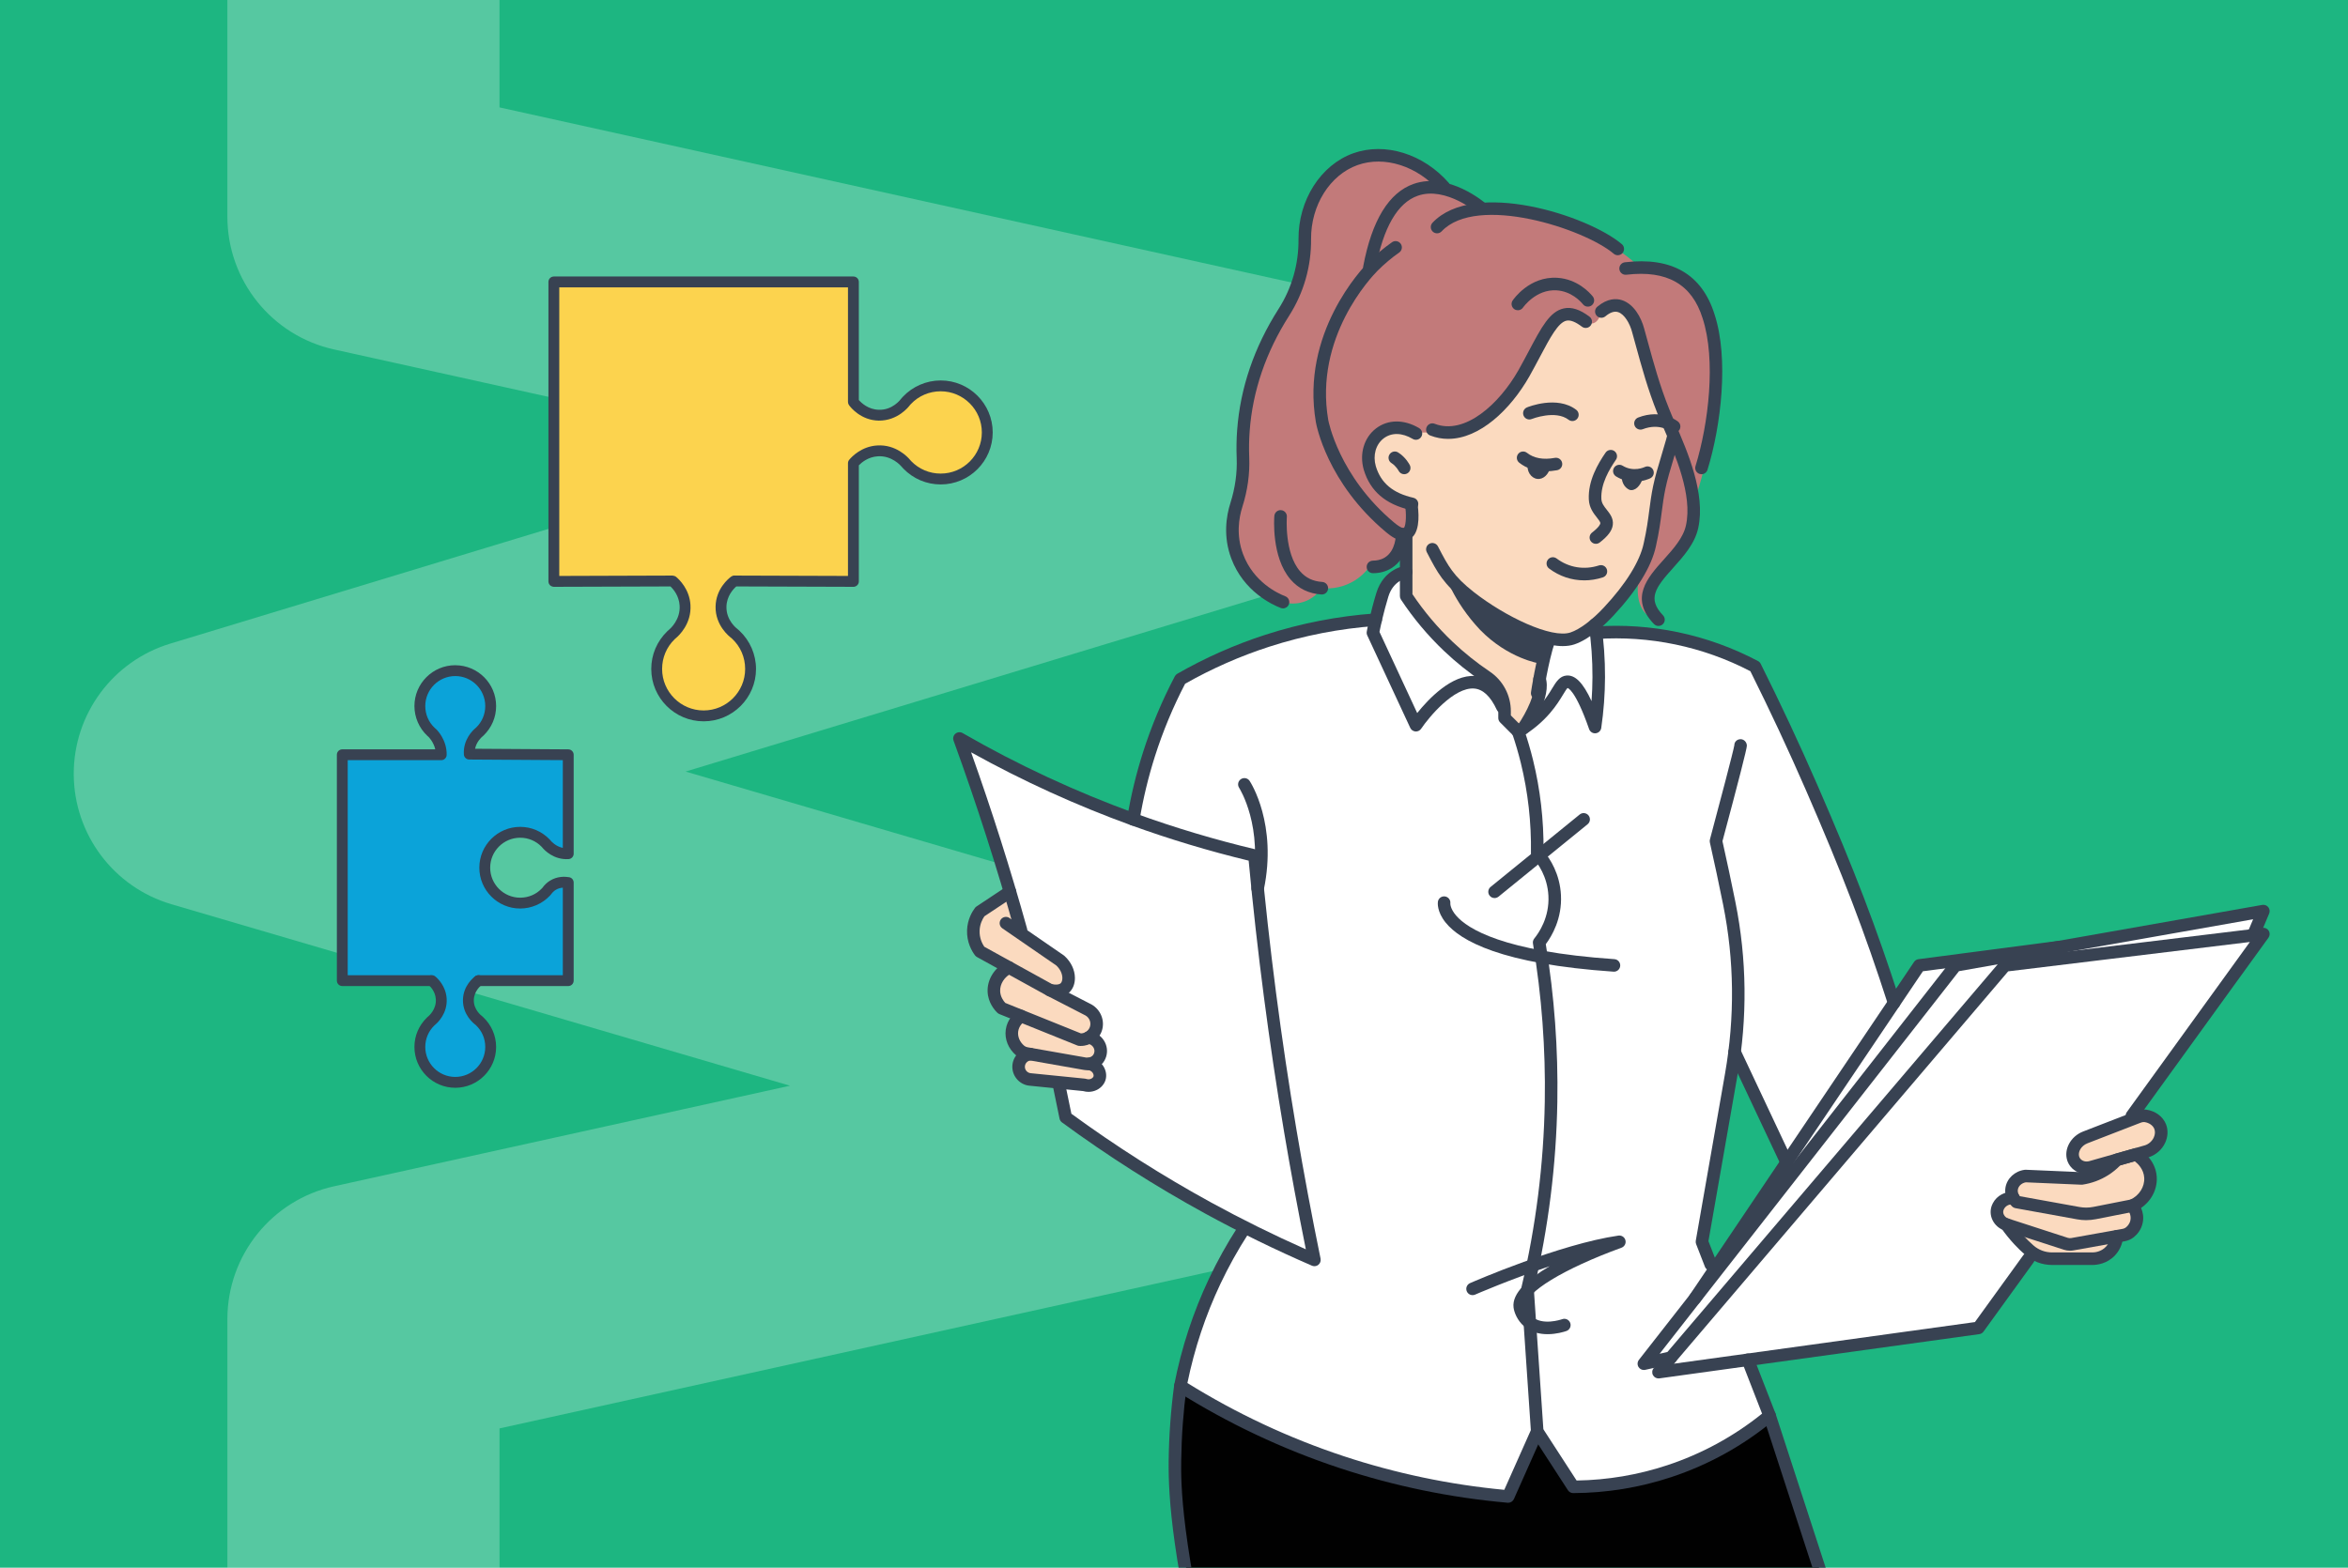 <?xml version="1.0" encoding="UTF-8"?>
<svg id="Layer_2" data-name="Layer 2" xmlns="http://www.w3.org/2000/svg" xmlns:xlink="http://www.w3.org/1999/xlink" viewBox="0 0 2773 1852">
  <defs>
    <style>
      .cls-1 {
        clip-path: url(#clippath);
      }

      .cls-2 {
        fill: none;
      }

      .cls-2, .cls-3, .cls-4, .cls-5, .cls-6, .cls-7, .cls-8, .cls-9, .cls-10, .cls-11 {
        stroke-width: 0px;
      }

      .cls-12 {
        fill: #fcd34e;
        stroke: #fff;
        stroke-width: 3.18px;
      }

      .cls-3 {
        fill-rule: evenodd;
      }

      .cls-3, .cls-4 {
        fill: #384252;
      }

      .cls-5 {
        fill: #0ba3d9;
      }

      .cls-6 {
        fill: #1db681;
      }

      .cls-7 {
        fill: #c27a7a;
      }

      .cls-8, .cls-11 {
        fill: #fff;
      }

      .cls-9 {
        fill: #fbdabf;
      }

      .cls-10 {
        fill: #010101;
      }

      .cls-11 {
        isolation: isolate;
        opacity: .25;
      }
    </style>
    <clipPath id="clippath">
      <rect class="cls-2" x="970.28" y="79.04" width="1741.8" height="1772.96"/>
    </clipPath>
  </defs>
  <g id="Layer_1-2" data-name="Layer 1">
    <g id="paper-guides-5">
      <rect class="cls-6" width="2773" height="1852"/>
      <g id="Layer_1-2" data-name="Layer 1-2">
        <path id="mbg" class="cls-11" d="M87.09,914.08c0-70.75,46.28-133.21,114.03-153.76l743.87-225.75-550.47-121.75c-73.6-16.28-125.99-81.53-125.99-156.91V0h321.4v126.87l1023.57,226.39c71.33,15.77,123.05,77.71,125.86,150.71,2.83,72.98-43.99,138.74-113.9,159.95l-815.77,247.56,814.36,239.03c70.39,20.66,117.87,86.33,115.36,159.67-2.51,73.32-54.34,135.63-125.99,151.44l-1023.48,225.84v164.53h-321.4v-293.65c0-75.4,52.43-140.69,126.07-156.93l538.36-118.79-730.43-214.37c-68.18-20.01-115.12-82.41-115.45-153.46v-.75.02Z"/>
      </g>
      <g>
        <path class="cls-5" d="M404.25,1158.46h105.76c1.91,1.36,9.67,7.23,11.71,17.87,2.98,15.54-9.04,26.67-9.73,27.29-17.09,20.03-18.55,45.64-6.64,59.74,10.95,12.99,29.92,12.31,33.01,12.2,3.22-.12,26.21-1.3,36.38-19.38,8.8-15.65,4.53-37.8-11.61-52.56-1.43-1.75-9.72-12.29-7.51-26.68,1.52-9.9,7.19-16.22,9.44-18.49h106.03v-115.87l-18.45,3.38c-9.57,16.28-28.43,24.59-46.47,20.66-19.57-4.26-33.89-22.06-33.69-41.58.26-25.39,24.94-43.02,41.82-41.83,10.2.72,22.08,8.63,23.29,9.45,6.52,4.4,9,8.03,16.17,11.47,6.75,3.23,13.08,4.1,17.33,4.34v-116.85h-116.7l9.28-24.68c1.16-1,18.75-16.62,15.31-39.11-2.96-19.31-20.18-35.58-41.31-35.58-21.14,0-37.75,16.3-41.24,35.14-3.04,16.43,4.13,33.56,18.36,43.75,2.31,7.22,4.62,14.45,6.93,21.68l-117.47-1.2v266.84Z"/>
        <path class="cls-12" d="M794.32,686.36c2.65,2.37,12.15,11.45,13.86,26.35,2.37,20.62-12.24,34.54-13.86,36.03-15.91,14.77-22.27,37.07-16.42,57.55,5.99,20.94,24.29,38.29,47.85,40.48,23.73,2.2,45.09-11.71,54.65-31.36,10.76-22.13,5.55-49.46-13.1-67.02-1.33-.81-16.59-10.54-17.51-29.21-.65-13.18,6.09-25.78,17.51-32.82,46.86.15,93.72.31,140.58.46v-139.58c1.71-1.91,12.59-13.7,30.51-13.89,18.43-.19,29.72,12.03,31.38,13.89,16.38,17.89,42.19,23.39,63.73,13.8,19.8-8.81,32.5-28.8,32.47-50.18-.03-24.64-16.95-46.72-40.62-53.09-19.96-5.37-41.62,1.26-55.94,17.07-7.15,12.02-20.32,18.98-33.8,17.84-17.84-1.51-26.9-16.41-27.74-17.84-1.44-47.26-2.87-94.53-4.31-141.79h-349.46v353.78l140.22-.46Z"/>
        <path class="cls-4" d="M565.05,1152.05c-1.32,0-2.65.4-3.79,1.25-2.37,1.74-14.18,11.25-14.51,27.84-.36,17.83,12.99,28.16,14.52,29.27l.82.75c7.04,6.62,11,15.79,11,25.66,0,19.53-15.89,35.41-35.42,35.41s-35.41-15.89-35.41-35.41c0-9.63,3.8-18.64,10.7-25.36l1.32-1.16c2.29-1.92,14.36-12.97,13.23-30.68-.93-14.64-10.48-23.67-13.39-26.09-2.72-2.27-6.76-1.89-9.03.83-2.26,2.72-1.9,6.76.83,9.03,1.91,1.59,8.19,7.52,8.79,17.05.75,11.78-7.83,19.34-8.81,20.16l-1.67,1.48c-9.61,9.36-14.79,21.63-14.79,34.75,0,26.59,21.64,48.23,48.23,48.23s48.24-21.64,48.24-48.23c0-13.26-5.55-26.07-15.21-35.16l-1.41-1.24c-.82-.63-9.95-7.47-9.72-19.03.22-10.79,8.36-17.09,9.29-17.77,2.85-2.09,3.46-6.11,1.36-8.96-1.26-1.71-3.2-2.61-5.17-2.61Z"/>
        <path class="cls-4" d="M537.67,785.85c-26.6,0-48.23,21.64-48.23,48.23,0,13.26,5.55,26.07,15.21,35.16l1.41,1.24c.18.16,6.01,5.97,7.99,14.74h-109.8c-3.54,0-6.41,2.87-6.41,6.41v266.84c0,3.54,2.87,6.41,6.41,6.41h103.92c3.54,0,6.41-2.87,6.41-6.41s-2.87-6.41-6.41-6.41h-97.51v-254.02h110.45c3.49,0,6.34-2.79,6.41-6.28.36-17.42-11.15-29.59-13.44-31.26l-.82-.75c-7.04-6.62-11-15.79-11-25.67,0-19.53,15.89-35.41,35.41-35.41s35.42,15.89,35.42,35.41c0,9.63-3.8,18.64-10.7,25.36l-1.32,1.16c-2.29,1.92-14.36,12.97-13.23,30.68.21,3.36,2.99,5.98,6.36,6l110.49.71v103.67c-8.29-1.71-13.49-7.6-14.16-8.4l-1.47-1.66c-9.36-9.61-21.62-14.79-34.74-14.79-26.6,0-48.23,21.64-48.23,48.23s21.64,48.24,48.23,48.24c13.26,0,26.07-5.55,35.15-15.21l1.24-1.41c1.79-2.44,3.46-4.05,5.38-5.27,2.91-1.86,6-2.55,8.6-2.74v103.41h-99.62c-3.54,0-6.41,2.87-6.41,6.41s2.87,6.41,6.41,6.41h106.03c3.54,0,6.41-2.87,6.41-6.41v-115.87c0-3.11-2.23-5.77-5.29-6.31-4.76-.83-14.07-1.4-23.01,4.29-3.32,2.11-6.19,4.85-8.53,8.14l-.7.75c-6.62,7.04-15.79,11-25.66,11-19.53,0-35.41-15.89-35.41-35.42s15.89-35.41,35.41-35.41c9.63,0,18.64,3.8,25.36,10.7l1.16,1.32c1.93,2.3,12.99,14.38,30.68,13.23,3.37-.22,6-3.02,6-6.4v-116.85c0-3.52-2.85-6.39-6.37-6.41l-110.09-.71c1.7-8.33,7.6-13.52,8.41-14.2l1.67-1.48c9.61-9.36,14.79-21.63,14.79-34.74,0-26.59-21.64-48.23-48.24-48.23Z"/>
        <path class="cls-4" d="M1014.29,333.05v139.53c3.04,3.48,11.23,11.26,23.72,11.51,15.93.49,25.24-11.67,26.6-13.47l1.59-1.8c11.56-12.31,27.88-19.37,44.77-19.37,33.87,0,61.42,27.56,61.42,61.42s-27.55,61.42-61.42,61.42c-16.71,0-32.34-6.59-44.19-18.77l-1.91-2.15c-1.16-1.37-11.66-13.41-28.2-12.32-11.25.71-18.92,7.08-22.37,10.65v137.13c0,1.7-.68,3.34-1.89,4.54-1.21,1.2-3.15,1.98-4.54,1.87l-138.31-.45c-3.51,3.06-11.36,11.32-11.62,23.95-.33,16.12,11.78,25.48,13.59,26.84l1.82,1.6c12.4,11.65,19.51,28.09,19.51,45.09,0,34.11-27.75,61.86-61.86,61.86s-61.86-27.75-61.86-61.86c0-16.83,6.63-32.56,18.9-44.51l2.17-1.92c1.39-1.16,13.49-11.81,12.43-28.46-.72-11.39-7.15-19.11-10.75-22.59l-137.76.45c-1.41-.05-3.33-.67-4.55-1.87-1.21-1.2-1.89-2.84-1.89-4.54v-353.78c0-3.54,2.87-6.41,6.41-6.41h353.78c3.54,0,6.41,2.87,6.41,6.41ZM660.51,680.39l133.79-.44c1.42.28,2.96.51,4.12,1.48,3.69,3.07,15.83,14.51,17.01,33.13,1.43,22.46-13.9,36.51-16.85,38.97l-1.81,1.6c-9.55,9.31-14.82,21.78-14.82,35.13,0,27.04,22,49.04,49.04,49.04s49.04-22,49.04-49.04c0-13.68-5.49-26.37-15.3-35.6l-1.22-1.1c-1.93-1.42-18.86-14.49-18.4-37.09.43-21.05,15.4-33.08,18.4-35.28,1.11-.81,2.52-1.35,3.81-1.24l134.15.44v-133.15c0-1.5.53-2.95,1.49-4.1,3.05-3.66,14.45-15.72,32.9-16.89,22.28-1.47,36.25,13.8,38.7,16.73l1.59,1.8c9.22,9.47,21.59,14.69,34.81,14.69,26.8,0,48.6-21.8,48.6-48.6s-21.81-48.6-48.6-48.6c-13.56,0-26.14,5.45-35.28,15.17l-1.09,1.21c-1.41,1.92-14.25,18.46-36.84,18.27-20.9-.42-32.85-15.29-35.03-18.27-.81-1.1-1.24-2.43-1.24-3.79v-135.38h-340.96v340.94Z"/>
      </g>
      <g class="cls-1">
        <g>
          <path class="cls-9" d="M1818.22,810.75l11.09-54.68s28.05,7.87,58.82-24.02c30.77-31.89,52.47-66.23,52.47-66.23l10.51-35.09,10.64-64.08,14.47-50.8-34.8-101.03-21.56-49.57-17.56-3.57-11.08,6.34s-10.74,17.06-18.48,12.02c-7.75-5.05-20.97-8.79-20.97-8.79l-17.84,10.54-27.72,47.45-46.32,60.75-121.21-7.09-30.74,43.41v48.13l50.44,56.75,2.32,73,57.76,66.73,48.64,39.85,7.31,24.59,2.5,12.84,21.92,16.04,16.63-32.77,2.77-20.7Z"/>
          <path class="cls-7" d="M1958.66,732.05s-45.16-1.51-12.94-88.12l10.59-48.62,16.92-56.36,3.91-27.93-26.29-63.62-16.72-49.33-8.54-26.87-14.97-7.83-19.4,4.65s-3.92,20.81-18.48,12.02c-14.55-8.79-27.39-7.73-27.39-7.73l-16.04,15.64-30.49,59.45-31.03,35.49-32.23,22.46-30.06,5.43-29.12.23c-12.81-8.65-28.6-9.84-40.64-2.9-13.5,7.79-16.46,22.48-17.11,25.67-3.97,19.68,8.38,35.23,12.12,39.93,13.12,16.51,31.28,20.58,36.86,21.6-3.08,11.96-6.16,23.91-9.24,35.86-.07,1.78-1.27,23.43-19.07,33.79-9,5.24-17.99,5.11-22.07,4.77-3.41,4.64-9.98,12.28-20.7,18.04-15.14,8.13-29.49,7.65-35.43,7.11-2.09,2.96-10.23,13.77-25.17,17.13-9.11,2.06-16.74.44-20.68-.71-9.88-3.19-29.94-11.36-44.2-31.37-16.04-22.49-15.61-47.13-15.39-59.87.31-17.72,4.25-21.22,8.26-47.79,3.81-25.24,2.85-39.27,3.6-54.89,1.95-41.03,14.65-72.21,34.91-121.92,21.93-53.83,27.3-47.54,35.64-79.85,10.65-41.26,3.48-57.6,19.97-85.56,5.03-8.54,21.07-35.72,51.15-44.23,32.23-9.11,69.7,6.28,96.32,37.39,13.56,7.79,27.13,15.57,40.7,23.35,21.98-.74,54.7.79,91.97,12.67,48.03,15.3,81.1,40.61,99.24,56.84,19.84-.88,33.65,3.77,43.39,9.5,52.19,30.69,61.98,135.95,22.1,261.39-1.24,10.29-2.48,20.59-3.71,30.88l-12.69,29.26-19.45,22.6-14.78,20.89-6.56,24.24,12.94,17.19Z"/>
          <path class="cls-9" d="M1192.8,1053.51l-38.64,28.58c-1.68,3.19-5.83,12.05-4.3,23.62,1.2,9.09,5.31,15.44,7.51,18.39,10.07,7.07,20.13,14.15,30.19,21.23-1.34.83-11.97,7.66-13.56,21.24-1.67,14.22,8,23.58,9.04,24.55,7.59,3.06,15.18,6.12,22.76,9.18-2.06,1.62-8.84,7.37-10.64,17.2-2.92,15.93,10.04,27.29,10.64,27.8v23.65c27.07,4.48,54.14,8.96,81.21,13.44.58-.09,8.32-1.44,11.53-8.57,2.51-5.58,1.19-12.35-3.36-16.93,1.51-2.18,4.65-7.32,4.79-14.43.24-11.89-8.07-19.49-9.39-20.66.76-.89,5.47-6.58,4.42-14.68-1.17-8.97-8.42-13.35-9.29-13.85-12.75-7.56-25.5-15.11-38.24-22.67,1.96-1.27,7.33-5.11,9.72-12.26,4.1-12.28-4.39-22.81-4.99-23.53-16.4-10.46-32.79-20.91-49.19-31.37l-10.19-49.9Z"/>
          <path class="cls-9" d="M2533.82,1318.25l-79.24,30.58s-15.36,32.61,11.01,30.72l26.37-1.89-30.74,14.02-69.05-2.38s-14.64,4.28-16.59,22.1c0,0-30.13,19.71-6.06,35.16,24.07,15.46,19.08,36.14,41.89,40.41,22.81,4.28,64.88,0,64.88,0,0,0,24.23-12.08,23.17-22.44l8.79-5.55,15.48-12.43-2.52-22.33,16.73-20.67-1.09-24.02-13.11-14.98,19.05-8.36,8.77-12.53-.4-12.84-14.26-11.41-3.06-1.19Z"/>
          <path class="cls-10" d="M1469.63,2150.09c-17.52-68.45-31.31-126.34-41.35-169.77-31.13-134.67-37.03-177.36-38.93-222.4-2.15-51.43,1.45-93.54,4.71-120.51,43.55,27.53,100.76,58.28,171.11,83.41,83.62,29.86,158.71,42.09,216.02,47.04,11.42-23.76,22.85-47.53,34.27-71.29l42.51,59.88c31.65-.75,79.69-5.74,133.54-27.09,43.4-17.21,76.16-39.33,98.38-57.04,51.81,159.25,103.62,318.5,155.42,477.76h-775.67Z"/>
          <path class="cls-8" d="M2089.87,1672.34l-79.85-205.33,38.56-224.2,61.38,130.38,126.94-188.49s-115.66-325.29-164.14-397.2c0,0-73.2-44.47-187.74-40.01l-1.28-9.61-25.8,16.02-20.34,1.43-12.94-2.65-6.47,58.09-2.77,20.7-16.63,32.77-21.92-16.04-2.5-29.28-24.34-22.11-58.43-50.48-30.94-42.15-.66-20.7-15.92-5.64-14.09,33.47-8.58,20.75-77.68,15.43s-105.87,21.95-149.72,54.91c0,0-43.84,86.43-55.61,165.56l131.18,481.66s-49.91,62.67-75.57,187.79c52.01,31.23,121.52,66.27,207.46,93.04,67.31,20.96,128.58,31.83,179.66,37.42,11.42-25.66,22.85-51.32,34.27-76.99l42.51,65.59c31.65-.75,79.69-5.74,133.54-27.09,43.4-17.21,76.16-39.33,98.38-57.04Z"/>
          <path class="cls-8" d="M1133.12,872.43c54.72,31.53,120.84,64.33,198.04,92.86,52.99,19.58,102.96,34.11,148.51,44.99,7.38,69.95,16.31,142.1,27.04,216.27,13.16,90.97,28.07,178.31,44.2,261.86-48.1-21.14-100.55-47.1-155.57-79.07-51.22-29.76-96.76-60.13-136.73-89.36-2.53-13.77-5.07-27.54-7.6-41.31l33.16,3.71c6.36,1.36,12.69-2.5,14.37-8.57,1.6-5.77-1.43-12.04-7.13-14.44.83-.61,8.56-6.55,8.56-16.93,0-10.77-8.34-16.77-9.09-17.29,1.17-1.75,5.56-8.76,4.12-18.05-.97-6.3-4.14-10.56-5.73-12.43-11.85-6.8-23.7-13.6-35.56-20.39,1.78-.9,8.43-4.52,11.32-12.4,2.91-7.94.87-17.14-5.17-23.88-18.95-13.9-37.91-27.8-56.86-41.71l-69.87-223.86Z"/>
          <polygon class="cls-8" points="2517.8 1318.11 2669.53 1108.29 2661.65 1103.41 2669.53 1076.95 2517.8 1103.72 2428.11 1119.55 2318.14 1133.75 2266.68 1140.49 1942.66 1609.6 1967 1605.32 1958.7 1624.57 2336.55 1568.75 2398.22 1483.41 2375.57 1451.04 2360.19 1442.77 2358.37 1434.01 2360.19 1424.77 2369.51 1416.61 2377.9 1417.11 2377.52 1403.56 2392.16 1389.3 2420.64 1390.28 2461.21 1391.68 2478.2 1378.65 2465.59 1379.55 2451.33 1373.19 2450.51 1362.21 2454.59 1348.83 2467.94 1343.68 2517.8 1318.11"/>
          <g>
            <path class="cls-4" d="M1815.45,826.32c-.36,0-.72-.03-1.08-.08-4.05-.59-6.86-4.36-6.27-8.41.23-1.57,5.73-38.83,14.16-64.1,1.29-3.89,5.49-5.99,9.38-4.69,3.89,1.29,5.98,5.49,4.69,9.38-8.02,24.04-13.5,61.18-13.55,61.56-.54,3.69-3.71,6.34-7.33,6.34Z"/>
            <path class="cls-4" d="M1667.61,602.72c-.54,0-1.1-.06-1.65-.18-29.66-6.74-47.76-22.31-55.35-47.61-5.37-18.79.29-37.89,14.39-48.75,14.1-10.86,33.18-11.01,51.01-.41,3.52,2.09,4.68,6.64,2.58,10.16-2.09,3.52-6.66,4.67-10.16,2.58-12.6-7.5-25.13-7.7-34.39-.59-9.25,7.13-12.87,20.02-9.2,32.83,5.97,19.9,20.09,31.78,44.4,37.31,4,.91,6.5,4.88,5.59,8.87-.78,3.44-3.84,5.77-7.23,5.77Z"/>
            <path class="cls-4" d="M1658.38,560.22c-2.72,0-5.33-1.5-6.64-4.1,0-.01-2.95-5.64-8.38-9.04-3.47-2.17-4.53-6.74-2.36-10.21,2.17-3.48,6.74-4.54,10.21-2.36,8.9,5.56,13.31,14.03,13.79,14.98,1.83,3.66.35,8.11-3.32,9.95-1.06.53-2.19.78-3.31.78Z"/>
            <path class="cls-3" d="M1824.68,755.15s-36.04-16.63-66.53-36.96c-28.64-19.4-52.66-42.5-52.66-42.5,0,0,10.16,34.19,42.5,68.37,33.26,34.19,70.22,39.73,70.22,39.73l6.47-28.64Z"/>
            <path class="cls-4" d="M1845.65,763.27c-34.42,0-86.17-30.17-114.24-52.18-26.71-20.99-33.89-34.79-45.77-57.65l-.59-1.13c-1.89-3.63-.47-8.11,3.16-10,3.65-1.88,8.1-.47,10,3.16l.59,1.13c11.33,21.8,17.58,33.81,41.76,52.82,37.09,29.07,91.81,55.18,114.11,47.77,11.02-3.67,25.39-14.4,39.43-29.44,25.97-27.7,42.7-54.65,47.13-75.91,3.56-15.75,5.11-27.66,6.61-39.17,1.22-9.35,2.38-18.18,4.48-28.28,2.53-12.03,5.92-23.26,9.2-34.11,1.63-5.38,3.25-10.77,4.78-16.26.98-2.98,1.85-6.48,2.72-9.98.99-3.97,5.01-6.4,8.99-5.4,3.97.99,6.39,5.02,5.4,8.99-.97,3.9-1.96,7.78-2.93,10.71-1.45,5.24-3.1,10.74-4.76,16.22-3.18,10.55-6.48,21.47-8.88,32.86-1.98,9.53-3.1,18.09-4.29,27.16-1.54,11.85-3.15,24.1-6.83,40.39-5.02,24.12-22.6,52.82-50.8,82.9-9.2,9.85-27.37,27.31-45.56,33.38-4.13,1.38-8.74,2.01-13.71,2.01Z"/>
            <path class="cls-4" d="M1884.75,642.45c-2.22,0-4.41-.99-5.87-2.88-2.51-3.23-1.92-7.89,1.32-10.4,8.68-6.72,9.7-10.05,9.8-10.91.18-1.51-1.89-4.13-4.07-6.9-3.83-4.84-9.08-11.48-9.52-21.27-1.11-22.21,10.76-42.23,19.77-55.36,2.33-3.38,6.94-4.23,10.31-1.91,3.37,2.32,4.23,6.94,1.91,10.31-7.8,11.35-18.07,28.49-17.18,46.25.23,5.05,3.07,8.63,6.34,12.78,3.8,4.8,8.1,10.23,7.16,17.89-.83,6.78-5.59,13.21-15.45,20.83-1.35,1.05-2.95,1.55-4.53,1.55Z"/>
            <path class="cls-4" d="M1857.01,497.39c-1.57,0-3.15-.49-4.49-1.51-15.59-11.89-43.22-1.01-43.5-.89-3.78,1.58-8.12-.24-9.68-4.03-1.56-3.79.25-8.12,4.03-9.68,1.44-.6,35.62-14.35,58.13,2.81,3.26,2.48,3.89,7.13,1.41,10.39-1.46,1.92-3.67,2.92-5.9,2.92Z"/>
            <path class="cls-4" d="M1977.13,511.25c-1.64,0-3.29-.54-4.66-1.65-.62-.49-13.09-9.98-32.41-2.54-3.81,1.45-8.11-.44-9.58-4.26-1.47-3.82.44-8.11,4.26-9.58,27.75-10.68,46.32,4.25,47.1,4.9,3.16,2.61,3.61,7.28,1.01,10.44-1.47,1.78-3.59,2.7-5.73,2.7Z"/>
            <path class="cls-4" d="M1621.72,677.15h-.32c-4.09-.03-7.39-3.37-7.36-7.47.03-4.1,3.15-7.22,7.47-7.36,3.66-.08,8.89-.59,13.93-3.68,13.37-8.21,13.06-27.1,13.05-27.29-.1-4.09,3.14-7.5,7.23-7.6,3.95-.19,7.49,3.13,7.6,7.23.07,2.82.09,27.87-20.12,40.29-6.27,3.84-13.68,5.87-21.47,5.87Z"/>
            <path class="cls-4" d="M1710.33,518.48c-7.14,0-14.3-1.28-21.39-4.05-3.82-1.49-5.7-5.79-4.21-9.6,1.49-3.81,5.81-5.69,9.6-4.21,35.44,13.82,76.13-23.11,98.97-63.28,4.57-8.15,8.67-15.88,12.45-23.01,14.79-27.89,24.55-46.32,41.01-49.96,9.15-2.05,19.11,1.16,30.45,9.73,3.26,2.47,3.91,7.13,1.44,10.39-2.47,3.27-7.12,3.91-10.39,1.44-7.66-5.79-13.61-8.1-18.3-7.09-9.77,2.16-19.19,19.93-31.12,42.42-3.83,7.23-7.98,15.07-12.64,23.36-22.45,39.48-58.85,73.85-95.87,73.85Z"/>
            <path class="cls-4" d="M1657.69,638.77c-7.65,0-15.24-5.47-20.71-10.05-69.99-58.52-82.44-127.2-82.94-130.1-17.99-104.97,54.18-181.04,62.47-189.37,8.39-8.42,17.62-16.19,27.43-23.07,3.33-2.37,7.97-1.55,10.33,1.81,2.36,3.35,1.54,7.98-1.81,10.33-9.1,6.39-17.66,13.59-25.44,21.4-7.73,7.77-75.09,78.75-58.36,176.4.11.64,12.24,66.37,77.83,121.22,8.2,6.85,11.28,6.61,11.3,6.57,1.85-1.32,3.59-11.25,1.95-24.34-.51-4.06,2.37-7.77,6.43-8.28,4.08-.46,7.77,2.37,8.28,6.43,1.55,12.42,2.22,34.12-10.81,39.8-1.97.86-3.96,1.23-5.96,1.23Z"/>
            <path class="cls-4" d="M1910.61,301.51c-1.69,0-3.4-.58-4.8-1.77-34.71-29.49-161.46-70.77-203.24-26.43-2.81,2.99-7.51,3.12-10.48.32-2.98-2.81-3.12-7.5-.31-10.48,48.9-51.92,183.78-8.57,223.63,25.3,3.12,2.65,3.5,7.33.85,10.45-1.46,1.72-3.55,2.61-5.65,2.61Z"/>
            <path class="cls-4" d="M2009.48,560.22c-.73,0-1.46-.11-2.19-.33-3.91-1.21-6.1-5.36-4.89-9.27,15.33-49.6,24.49-125.45,8.35-174.75-12.61-40.21-42.08-56.97-90.03-51.31-4.07.48-7.75-2.43-8.23-6.49-.48-4.07,2.43-7.75,6.49-8.23,55.46-6.57,91.03,14.17,105.89,61.5,17.11,52.3,7.69,131.88-8.31,183.66-.98,3.18-3.92,5.22-7.08,5.22Z"/>
            <path class="cls-4" d="M1958.66,739.47c-1.95,0-3.9-.77-5.36-2.29-29.25-30.61-7.5-54.86,11.71-76.27,11.3-12.61,23-25.64,26.13-40.35,7.89-35.84-12.66-83.17-26.26-114.48-2.98-6.86-5.63-12.97-7.59-18.04-11.14-27.84-18.26-53.8-25.78-81.27l-4.02-14.58c-2.53-9.62-8.76-21-16.54-23.47-4.36-1.39-9.4.3-14.97,4.98-3.14,2.63-7.82,2.23-10.45-.91-2.64-3.14-2.23-7.82.91-10.45,12.13-10.17,22.46-9.84,29-7.76,14.07,4.47,22.84,20.35,26.36,33.73l4,14.54c7.42,27.06,14.42,52.62,25.28,79.76,1.94,5,4.5,10.91,7.4,17.57,14.35,33.07,36.06,83.05,27.15,123.53-3.94,18.53-17.56,33.71-29.59,47.11-20.89,23.29-30.91,36.36-12.02,56.12,2.83,2.96,2.72,7.65-.24,10.48-1.43,1.38-3.28,2.06-5.12,2.06Z"/>
            <path class="cls-4" d="M1825.38,556.77c-12.12,0-22.56-3.39-31.15-10.14-3.22-2.53-3.78-7.19-1.25-10.41,2.52-3.22,7.2-3.78,10.41-1.25,8.17,6.42,19.24,8.43,32.9,5.93,4.01-.75,7.89,1.94,8.62,5.97.73,4.03-1.94,7.89-5.97,8.62-4.73.86-9.25,1.29-13.56,1.29Z"/>
            <path class="cls-4" d="M1930.42,568.97c-6.54,0-14.16-1.46-21.82-6.14-3.49-2.14-4.6-6.7-2.46-10.19,2.14-3.51,6.72-4.58,10.2-2.46,12.77,7.82,25.59,1.79,26.13,1.52,3.65-1.77,8.1-.25,9.9,3.4,1.8,3.66.33,8.07-3.32,9.89-.51.26-8.17,3.99-18.62,3.99Z"/>
            <path class="cls-3" d="M1804.36,547.26c1.85-9.24,6.47-1.85,13.86-.92,7.39.92,14.79-4.62,12.94,4.62-1.85,9.24-8.32,15.71-15.71,14.78-7.39-.92-12.94-9.24-11.09-18.48Z"/>
            <path class="cls-3" d="M1916.15,558.35c1.85-9.24,1.85,0,8.32,1.85,6.47,1.85,18.48-4.62,15.71,4.62-2.77,9.24-9.24,15.71-15.71,13.86-6.47-2.77-11.09-11.09-8.32-20.33Z"/>
          </g>
          <path class="cls-4" d="M1617.24,323.51c-.46,0-.92-.04-1.38-.13-4.02-.76-6.68-4.63-5.91-8.66,10.28-54.53,30.36-87.34,59.71-97.52,41.31-14.34,83.94,22.23,85.74,23.79,3.08,2.69,3.41,7.36.72,10.45-2.68,3.08-7.37,3.41-10.46.73-.38-.32-38.05-32.51-71.19-20.95-23.92,8.33-40.73,37.34-49.95,86.24-.67,3.56-3.78,6.04-7.27,6.04Z"/>
          <path class="cls-4" d="M1515.25,718.72c-.88,0-1.78-.15-2.64-.49-10.03-3.83-43.86-19.37-58.49-58.51-9.73-26.06-5.93-49.94-1.03-65.39,5.64-17.78,8.14-35.69,7.44-53.24-.44-10.99-.26-22.1.55-33,3.68-49.88,20.14-98.05,48.92-143.16,15.66-24.55,23.81-52.98,23.55-82.21-.41-46.15,26.23-87.96,64.77-101.69,37.46-13.33,82.78.76,112.76,35.09,2.69,3.08,2.37,7.77-.71,10.46-3.08,2.69-7.76,2.38-10.46-.71-26-29.77-64.81-42.17-96.62-30.87-32.68,11.64-55.26,47.66-54.91,87.59.28,32.12-8.66,63.35-25.88,90.33-27.44,43.02-43.13,88.87-46.63,136.27-.77,10.35-.94,20.89-.52,31.32.77,19.27-1.96,38.89-8.12,58.32-4.2,13.22-7.46,33.62.79,55.71,12.45,33.32,41.33,46.58,49.88,49.85,3.83,1.46,5.74,5.75,4.28,9.57-1.13,2.95-3.94,4.77-6.93,4.77Z"/>
          <path class="cls-4" d="M1561.11,702.3c-.16,0-.32,0-.49-.01-14.88-.97-27.14-6.92-36.45-17.71-22.88-26.5-19.32-73.14-19.16-75.12.34-4.08,3.9-7.16,7.99-6.78,4.08.33,7.12,3.91,6.79,7.99-.03.42-3.18,42.48,15.63,64.24,6.71,7.76,15.26,11.87,26.16,12.57,4.09.27,7.19,3.8,6.92,7.88-.26,3.92-3.51,6.94-7.39,6.94Z"/>
          <path class="cls-4" d="M1792.95,871.64c-1.92,0-3.82-.74-5.25-2.17l-16.04-16.04c-1.39-1.39-2.17-3.28-2.17-5.24v-7.93c0-13.95-6.84-26.87-18.29-34.56-16.18-10.87-31.56-23.19-45.7-36.61-19.21-18.23-36.36-38.69-50.98-60.82-.8-1.21-1.23-2.64-1.23-4.09v-73.43c0-4.09,3.32-7.41,7.41-7.41s7.41,3.32,7.41,7.41v71.19c13.73,20.48,29.73,39.44,47.59,56.39,13.54,12.85,28.27,24.65,43.77,35.06,15.56,10.46,24.85,27.98,24.85,46.87v4.86l9.7,9.7c9.63-6.31,18.15-13.75,25.38-22.16,6.43-7.48,10.46-14.1,13.7-19.42,4.74-7.78,8.83-14.5,16.94-15.22,10.3-.8,19.5,8.38,29.59,30.23.68-9.4,1.04-18.83,1.08-28.22.08-20.4-1.36-40.96-4.29-61.1-.59-4.05,2.22-7.82,6.27-8.4,3.99-.62,7.82,2.22,8.4,6.27,3.03,20.87,4.52,42.16,4.44,63.29-.08,19.97-1.57,40.1-4.44,59.85-.49,3.38-3.23,5.99-6.63,6.31-3.34.39-6.58-1.71-7.71-4.94-16.44-47.08-25.37-48.52-25.46-48.53-.9.56-3.47,4.77-5.53,8.16-3.34,5.48-7.9,12.97-15.12,21.37-9.48,11.02-20.89,20.54-33.92,28.28-1.18.69-2.48,1.04-3.78,1.04Z"/>
          <path class="cls-4" d="M1672.23,864.15c-.19,0-.39,0-.59-.02-2.66-.21-5.01-1.84-6.13-4.27l-50.78-109.26c-.64-1.38-.85-2.92-.57-4.43.15-.84,3.76-20.86,11.29-45.59,8.79-28.89,33.34-32.13,34.38-32.25,4.01-.49,7.75,2.42,8.23,6.49.48,4.04-2.39,7.71-6.42,8.23-.76.11-16.13,2.55-22.01,21.85-5.83,19.17-9.29,35.75-10.45,41.62l44.55,95.85c13.06-16.3,40.76-45.87,68.49-43.75,16.1,1.3,29.19,12.61,38.92,33.62,1.72,3.72.1,8.12-3.62,9.84-3.73,1.72-8.12.1-9.84-3.62-7.31-15.79-16.28-24.22-26.65-25.06-23.88-1.84-53.28,33.63-62.66,47.49-1.38,2.05-3.69,3.26-6.14,3.26Z"/>
          <path class="cls-4" d="M1798.81,867.93c-1.46,0-2.94-.43-4.22-1.33-3.36-2.34-4.2-6.96-1.86-10.32,9.37-13.49,22.67-39.39,18.49-51.47-1.34-3.87.71-8.1,4.58-9.43,3.88-1.35,8.1.71,9.43,4.58,7.99,23.09-17.4,60.59-20.32,64.79-1.44,2.07-3.75,3.18-6.09,3.18Z"/>
          <path class="cls-4" d="M1857.96,1763.88c-2.51,0-4.86-1.27-6.22-3.38l-42.51-65.59c-.69-1.06-1.09-2.28-1.17-3.53l-11.44-168.25c-.05-.74,0-1.49.18-2.21,17.06-71.87,26.34-145.69,27.59-219.43,1.06-62.38-3.64-125.25-13.97-186.86-.35-2.1.22-4.26,1.57-5.92,5.46-6.68,18.01-24.96,16.69-50.53-1.16-22.49-12.25-38.07-18.75-45.35-1.24-1.38-1.92-3.19-1.89-5.05.56-36.13-3.46-71.95-11.96-106.48-2.85-11.59-6.26-23.26-10.15-34.67-1.32-3.88.75-8.09,4.63-9.41,3.87-1.32,8.09.75,9.41,4.63,4.03,11.82,7.57,23.9,10.52,35.91,8.57,34.85,12.74,70.98,12.42,107.42,7.89,9.48,19.3,27.32,20.58,52.24,1.43,27.77-10.73,48.36-17.91,57.98,10.11,61.47,14.7,124.15,13.64,186.35-1.26,74.43-10.6,148.95-27.74,221.5l11.24,165.21,39.25,60.56c36.56-.56,72.61-6.65,107.23-18.12,40.69-13.48,78.28-33.95,111.82-60.89l-23.69-60.91c-1.48-3.81.41-8.11,4.22-9.6,3.81-1.47,8.11.41,9.6,4.23l25.64,65.93c1.15,2.97.28,6.36-2.19,8.4-35.98,29.78-76.61,52.3-120.74,66.91-37.38,12.39-76.36,18.75-115.87,18.91h-.03Z"/>
          <path class="cls-4" d="M2020.44,1501.2c-2.97,0-5.77-1.79-6.91-4.73l-10.41-26.78c-.49-1.26-.62-2.63-.39-3.96l34.53-197.3c11.71-66.91,10.97-134.05-2.2-199.55l-.22-1.09c-4.84-24.03-10.04-48.45-15.47-72.54-.26-1.17-.24-2.39.07-3.55,10.74-40.08,28.07-105.75,28.83-111.35,0-4.09,3.3-7.1,7.39-7.1s7.4,3.63,7.4,7.72c0,3.45-9.7,41.4-28.82,112.8,5.3,23.63,10.39,47.54,15.13,71.1l.21,1.07c13.53,67.32,14.29,136.3,2.27,205.04l-34.17,195.26,9.66,24.86c1.48,3.81-.41,8.11-4.22,9.6-.88.34-1.79.5-2.69.5Z"/>
          <path class="cls-4" d="M1781.18,1775.29c-.22,0-.44,0-.66-.03-67.46-5.95-134.23-19.74-198.45-40.99-67.34-22.28-131.94-52.76-191.97-90.58-2.59-1.63-3.91-4.68-3.33-7.7,8.49-43.66,22.36-85.99,41.22-125.81,9.76-20.61,20.99-40.8,33.37-60,2.22-3.46,6.82-4.42,10.25-2.21,3.44,2.21,4.44,6.81,2.22,10.24-12.03,18.67-22.95,38.29-32.43,58.32-17.61,37.19-30.74,76.62-39.06,117.31,57.79,35.94,119.81,64.98,184.4,86.36,61.46,20.34,125.3,33.72,189.83,39.81l32.11-72.15c1.67-3.73,6.05-5.43,9.78-3.77,3.74,1.67,5.43,6.05,3.76,9.79l-34.27,77c-1.2,2.69-3.86,4.4-6.77,4.4Z"/>
          <path class="cls-4" d="M1765.09,1060.93c-2.16,0-4.29-.94-5.76-2.74-2.58-3.18-2.1-7.85,1.08-10.43l105.21-85.55c3.19-2.58,7.84-2.1,10.43,1.08,2.58,3.18,2.1,7.85-1.08,10.43l-105.21,85.55c-1.38,1.12-3.03,1.66-4.67,1.66Z"/>
          <path class="cls-4" d="M1906.11,1147.9c-.17,0-.34,0-.51-.02-132.55-9.02-181-36.53-198.31-58.01-10.48-13.01-9.3-23.46-9.13-24.61.6-4.06,4.36-6.84,8.42-6.25,3.98.59,6.75,4.23,6.28,8.2-.03.53-.16,6.32,6.99,14.57,13.29,15.32,55.22,42.36,186.75,51.31,4.09.28,7.17,3.81,6.89,7.9-.26,3.91-3.52,6.91-7.38,6.91Z"/>
          <path class="cls-4" d="M1827.69,1576.14c-9.16,0-19.48-2.12-27.86-9.43-7.94-6.93-11.59-16.26-12.32-22.15-2.07-16.79,17.08-33.77,42.66-48.7-46.81,15.57-87.43,33.26-88.08,33.55-3.77,1.62-8.13-.08-9.77-3.82-1.64-3.76.07-8.13,3.82-9.77,4.3-1.87,106.01-46.14,175.26-56.15,3.72-.54,7.33,1.83,8.25,5.53.93,3.68-1.08,7.47-4.65,8.78-68.32,24.9-114.7,53.18-112.78,68.77.36,2.87,2.61,8.64,7.36,12.78,12.06,10.51,33.12,3.68,35.48,2.86,3.86-1.36,8.08.72,9.43,4.59,1.34,3.87-.72,8.09-4.59,9.43-2.78.96-11.73,3.74-22.2,3.74Z"/>
          <path class="cls-4" d="M2236.91,1192.11c-3.14,0-6.05-2-7.06-5.15-27.59-85.73-53.84-154.34-96.87-253.12-20.6-47.3-42.73-94.68-65.78-140.89-27.96-14.55-57.77-25.18-88.63-31.61-30.57-6.36-61.88-8.54-93.06-6.45-4.11.21-7.62-2.82-7.89-6.91-.27-4.08,2.82-7.62,6.91-7.89,32.5-2.17,65.17.09,97.06,6.73,33,6.88,64.84,18.36,94.63,34.12,1.37.73,2.48,1.86,3.17,3.24,23.56,47.12,46.16,95.48,67.18,143.75,43.25,99.28,69.64,168.25,97.39,254.5,1.26,3.9-.89,8.07-4.79,9.33-.75.24-1.52.36-2.27.36Z"/>
          <path class="cls-4" d="M1338.45,975.37c-.4,0-.81-.03-1.22-.1-4.04-.67-6.77-4.48-6.1-8.52,4.36-26.36,10.68-52.61,18.79-78.04,9.83-30.84,22.47-61.04,37.57-89.77.66-1.25,1.66-2.28,2.88-2.98,32.96-18.91,67.98-34.41,104.07-46.08,41.98-13.58,85.63-22.06,129.74-25.22,4.2-.28,7.64,2.79,7.93,6.87.29,4.09-2.78,7.64-6.86,7.93-42.93,3.07-85.4,11.32-126.24,24.53-34.43,11.14-67.85,25.86-99.38,43.77-14.26,27.39-26.22,56.14-35.57,85.46-7.89,24.75-14.04,50.3-18.28,75.96-.6,3.63-3.74,6.2-7.3,6.2Z"/>
          <path class="cls-4" d="M2109.98,1380.6c-2.78,0-5.45-1.57-6.72-4.26l-61.39-130.38c-1.74-3.7-.15-8.12,3.55-9.87,3.7-1.74,8.12-.16,9.87,3.55l61.39,130.38c1.74,3.7.15,8.12-3.55,9.87-1.02.48-2.09.7-3.15.7Z"/>
          <path class="cls-4" d="M1552.32,1495.82c-1,0-2-.2-2.94-.61-42.85-18.55-85.27-39.27-126.09-61.61-58.41-31.97-115.3-68.19-169.08-107.64-1.49-1.09-2.52-2.71-2.88-4.52-2.48-12.41-5.05-24.88-7.71-37.43-.85-4,1.7-7.94,5.71-8.79,3.98-.85,7.94,1.69,8.79,5.71,2.48,11.65,4.87,23.24,7.18,34.78,52.57,38.41,108.11,73.69,165.11,104.89,36.27,19.85,73.82,38.41,111.8,55.29-9.29-45.99-17.93-92.62-25.72-138.81-17.81-105.75-31.87-213.5-41.81-320.35-46.87-11.32-93.53-25.37-138.77-41.78-64.94-23.57-128.44-52.52-189.03-86.2,24.43,68.44,46.63,138.34,66.05,208.06,1.1,3.94-1.21,8.03-5.15,9.13-3.93,1.06-8.03-1.21-9.13-5.16-21.11-75.76-45.5-151.73-72.49-225.81-1.07-2.93-.19-6.21,2.2-8.22,2.39-2.01,5.78-2.3,8.47-.75,65.06,37.48,133.75,69.44,204.15,94.99,46.37,16.82,94.25,31.14,142.31,42.53,3.1.74,5.38,3.37,5.68,6.54,9.92,108.22,24.11,217.42,42.16,324.54,8.54,50.71,18.13,101.96,28.47,152.31.55,2.71-.44,5.5-2.59,7.25-1.35,1.09-3,1.66-4.68,1.66Z"/>
          <path class="cls-4" d="M1485.32,1056.94c-.5,0-1.01-.05-1.52-.15-4.01-.84-6.59-4.77-5.75-8.77,14.8-71.07-14.33-116.89-14.63-117.34-2.23-3.43-1.28-8.02,2.15-10.26,3.41-2.24,8-1.3,10.25,2.11,1.35,2.05,32.87,51.1,16.75,128.51-.73,3.5-3.81,5.9-7.25,5.9Z"/>
          <path class="cls-4" d="M1469.62,2157.51c-3.23,0-6.2-2.12-7.13-5.39-12.5-43.91-24.27-88.4-35.01-132.24-43.02-175.71-47.85-249.88-47.27-294.88.39-29.59,2.57-59.39,6.48-88.58.54-4.06,4.27-6.98,8.33-6.36,4.06.54,6.91,4.28,6.36,8.33-3.83,28.6-5.97,57.81-6.35,86.8-.34,25.91-1.24,94.76,46.84,291.15,10.69,43.67,22.42,87.99,34.86,131.72,1.12,3.94-1.16,8.04-5.1,9.16-.68.19-1.36.28-2.03.28Z"/>
          <path class="cls-4" d="M2245.3,2157.51c-3.13,0-6.03-1.99-7.05-5.12l-155.42-477.76c-1.26-3.9.86-8.08,4.76-9.34,3.91-1.3,8.08.86,9.35,4.75l155.42,477.76c1.27,3.9-.86,8.08-4.76,9.34-.76.25-1.54.37-2.29.37Z"/>
          <path class="cls-4" d="M1792.58,366.52c-1.43,0-2.87-.41-4.14-1.27-3.39-2.29-4.29-6.88-2.01-10.27.8-1.18,19.87-28.97,52.98-26.79,23.32,1.54,37.76,17.21,41.63,21.98,2.58,3.18,2.1,7.85-1.08,10.43-3.18,2.58-7.85,2.09-10.43-1.08-2.92-3.59-13.77-15.38-31.1-16.52-24.46-1.57-39.55,20.05-39.7,20.27-1.43,2.11-3.77,3.26-6.15,3.26Z"/>
          <path class="cls-4" d="M1958.7,1628.42c-2.68,0-5.19-1.46-6.5-3.85-1.48-2.69-1.14-6.03.86-8.37l409.22-480.52c1.21-1.42,2.9-2.33,4.75-2.55l305.14-37.07c2.94-.3,5.79,1.06,7.28,3.6,1.5,2.54,1.35,5.72-.38,8.11l-155.26,214.7c-2.4,3.32-7.03,4.06-10.35,1.67-3.32-2.4-4.06-7.04-1.67-10.35l145.31-200.95-285.41,34.67-394.73,463.5,355.43-49.16,57.28-79.2c2.41-3.32,7.05-4.07,10.35-1.66,3.32,2.39,4.06,7.03,1.67,10.35l-59.14,81.77c-1.19,1.64-2.99,2.72-5,3l-377.85,52.26c-.34.05-.68.07-1.01.07Z"/>
          <path class="cls-4" d="M1941.41,1618.44c-2.51,0-4.89-1.27-6.27-3.45-1.67-2.65-1.5-6.06.43-8.53l368.05-470.55c1.13-1.44,2.75-2.42,4.55-2.74l363.6-64.16c2.68-.43,5.4.56,7.09,2.68,1.69,2.12,2.09,5,1.04,7.5l-11.41,27.09c-1.59,3.77-5.91,5.54-9.71,3.96-3.77-1.59-5.55-5.94-3.96-9.71l6.13-14.54-347.39,61.3-353.54,451.99,11.62-2.6c4.02-.87,7.96,1.63,8.85,5.63.89,4-1.62,7.96-5.62,8.85l-31.84,7.11c-.54.12-1.08.17-1.62.17Z"/>
          <path class="cls-4" d="M2001.72,1541.33c-1.43,0-2.87-.41-4.14-1.26-3.4-2.29-4.3-6.89-2.01-10.29l264.95-393.43c1.19-1.77,3.08-2.94,5.19-3.21l165.85-21.72c3.99-.54,7.78,2.33,8.31,6.39.53,4.06-2.33,7.78-6.39,8.31l-162.53,21.28-263.09,390.65c-1.43,2.12-3.77,3.27-6.15,3.27Z"/>
          <path class="cls-4" d="M2464.28,1386.98c-7.29,0-14.19-3.07-18.76-8.63-1.84-2.24-3.22-4.74-4.09-7.43-4.26-13.19,4.1-28.51,18.63-34.16l62.77-24.3c4.12-1.6,8.18-2.14,12.06-1.55h0c10.65,1.54,19.52,8.12,23.14,17.17,2.71,6.75,2.36,14.74-.95,21.91-3.69,7.99-10.71,14.23-19.25,17.1l-66.31,18.86c-2.4.69-4.84,1.02-7.24,1.02ZM2531.84,1325.53c-1.11,0-2.36.26-3.67.77l-62.76,24.3c-7.95,3.09-11.54,10.64-9.88,15.76.3.92.77,1.77,1.44,2.59,2.29,2.78,6.49,3.9,10.48,2.76l65.97-18.76c4.36-1.48,8.19-4.85,10.18-9.16,1.61-3.49,1.84-7.2.65-10.18-1.64-4.1-6.15-7.24-11.5-8.01h0c-.29-.04-.59-.06-.91-.06Z"/>
          <path class="cls-4" d="M2463.74,1441.43c-3.52,0-7.05-.32-10.55-.95l-73.05-13.23c-1.42-.26-2.74-.93-3.79-1.93-1.66-1.57-9.81-10.06-7.91-22.2,1.72-11,11.09-19.71,22.8-21.18.41-.05.83-.07,1.24-.05l65.56,2.82c8.48-1.38,16.41-4.35,23.58-8.83,4.78-2.98,9.15-6.61,13.01-10.78.92-1,2.11-1.73,3.42-2.1l22.38-6.36c1.93-.55,4-.29,5.74.71,2,1.16,19.6,11.92,20.96,32.9,1.12,17.2-9.26,33.59-25.84,40.78-.49.21-.99.38-1.51.47l-44.57,8.8c-3.81.74-7.64,1.12-11.48,1.12ZM2385.32,1413.12l70.52,12.76c5.47,1,11.02.95,16.5-.12l43.74-8.64c10.45-4.85,16.95-15.17,16.25-25.91-.65-9.96-7.44-16.5-11.17-19.37l-17.1,4.87c-4.39,4.5-9.28,8.45-14.58,11.75-9.1,5.68-19.16,9.38-29.9,11.02-.47.07-.96.09-1.43.08l-65.61-2.82c-4.92.83-8.76,4.33-9.44,8.67-.51,3.26,1.03,6.08,2.23,7.7Z"/>
          <path class="cls-4" d="M2444.62,1477.53c-2.45,0-4.89-.39-7.21-1.14l-70.19-22.78c-6.1-1.97-11.2-6.41-14-12.16-2.66-5.46-3-11.55-.95-17.13.35-.95.75-1.87,1.22-2.77,4.78-9.31,15.12-14.65,25.55-13.34,4.06.52,6.94,4.23,6.42,8.29-.52,4.06-4.27,6.89-8.29,6.42-4.38-.57-8.54,1.63-10.49,5.42-.19.37-.34.73-.48,1.1-.83,2.25-.26,4.25.37,5.53,1.04,2.14,2.96,3.8,5.24,4.54l70.2,22.79c1.32.43,2.74.53,4.11.28l60.82-10.89c1.41-.25,2.7-.83,3.73-1.66,2.02-1.63,4.59-4.43,5.39-8.66,1.29-6.7-2.85-11.74-3.33-12.3-2.67-3.1-2.32-7.78.78-10.45,3.09-2.68,7.78-2.34,10.46.78,1.55,1.8,9.2,11.5,6.65,24.77-1.66,8.64-6.71,14.23-10.65,17.41-2.95,2.38-6.56,4.01-10.43,4.71l-60.83,10.89c-1.36.24-2.73.36-4.09.36Z"/>
          <path class="cls-4" d="M2423.66,1494.39c-11.84,0-23.17-4.25-31.94-11.97-4.48-3.94-8.8-8.15-12.84-12.49-5.59-6.02-10.78-12.45-15.44-19.11-2.35-3.36-1.54-7.98,1.82-10.33,3.35-2.36,7.97-1.54,10.33,1.82,4.28,6.11,9.04,12.01,14.17,17.53,3.7,3.98,7.66,7.84,11.77,11.45,6.05,5.34,13.91,8.27,22.14,8.27h47.63c2.24,0,10.12-.54,15.92-6.86,4.26-4.64,5.26-10.02,5.47-12.82.31-4.08,3.86-7.06,7.96-6.83,4.08.32,7.14,3.88,6.82,7.97-.36,4.7-2.06,13.78-9.33,21.7-9.58,10.46-21.94,11.64-26.81,11.67h-47.67Z"/>
          <path class="cls-4" d="M1246.93,1177.99c-4.18,0-7.58-.79-8.77-1.1-.59-.15-1.16-.38-1.69-.68l-82.7-45.63c-.92-.51-1.73-1.21-2.35-2.06-3.7-4.95-9.84-15.39-9.32-29.66.46-12.67,6.04-21.9,9.32-26.28.51-.68,1.13-1.26,1.83-1.73l35.44-23.53c3.41-2.26,8.01-1.33,10.28,2.07,2.26,3.41,1.33,8.01-2.08,10.28l-34.31,22.78c-2.26,3.27-5.38,9.16-5.66,16.94-.31,8.66,2.98,15.27,5.5,19l80.32,44.32c2.79.56,7.84.87,9.98-1.2,1.26-1.21,1.98-3.56,1.94-6.28-.08-5.12-2.67-10.45-7.14-14.66l-63.72-43.9c-3.37-2.32-4.22-6.94-1.9-10.31,2.33-3.38,6.94-4.22,10.31-1.9l64.16,44.2c.28.19.55.4.79.63,7.7,7.02,12.18,16.4,12.32,25.73.11,6.94-2.19,13.03-6.45,17.16-4.78,4.62-11.02,5.79-16.11,5.79Z"/>
          <path class="cls-4" d="M1276.39,1235.64c-.64,0-1.28-.02-1.93-.07-.77-.05-1.52-.23-2.23-.52l-91.96-37.07c-.89-.36-1.7-.88-2.38-1.54-3.31-3.2-11.06-12.04-11.53-25.03-.53-14.32,8.05-28.08,21.85-35.07,3.63-1.85,8.12-.39,9.96,3.26,1.85,3.65.39,8.11-3.26,9.96-8.65,4.38-14.04,12.75-13.73,21.31.24,6.59,3.81,11.48,6.07,13.94l89.31,36c4.78-.09,9.16-3.24,10.65-7.78,1.66-5.05-.53-10.68-5.2-13.37l-45.33-23.36c-3.64-1.88-5.07-6.35-3.19-9.99,1.88-3.64,6.36-5.05,9.99-3.19l45.63,23.53c11.02,6.34,16.03,19.3,12.2,30.99-3.54,10.81-13.61,17.99-24.9,17.99Z"/>
          <path class="cls-4" d="M1284.15,1264.29c-1.42,0-2.87-.13-4.31-.38l-68.71-12.09c-4.21-.74-8.06-2.5-11.11-5.09-9.19-7.77-13.75-19.08-12.22-30.26,1.67-12.26,10.07-19.59,13.61-22.18,3.29-2.42,7.94-1.69,10.36,1.61,2.42,3.3,1.7,7.94-1.61,10.36-1.56,1.14-6.73,5.4-7.66,12.22-.84,6.12,1.82,12.45,7.11,16.93,1.05.89,2.47,1.52,4.09,1.8l68.71,12.09c3.72.65,7.39-.84,9.01-3.59.67-1.13,1.06-2.4,1.13-3.67.23-4.35-3.26-8.37-7.78-8.94-4.06-.51-6.94-4.22-6.43-8.28.52-4.06,4.21-6.93,8.28-6.43,12.27,1.55,21.38,12.28,20.74,24.43-.2,3.63-1.28,7.23-3.15,10.4-4.06,6.92-11.78,11.06-20.05,11.06Z"/>
          <path class="cls-4" d="M1285.55,1289.86c-2.13,0-4.28-.3-6.35-.91l-63.14-6.34c-11.43-.93-20.49-10.75-20.49-22.35s9.06-21.42,20.62-22.36c4.15-.3,7.66,2.7,7.99,6.79.33,4.08-2.71,7.66-6.79,7.99-3.92.32-7,3.65-7,7.58s3.08,7.27,7,7.58l64.04,6.43c.56.05,1.12.17,1.65.36,2.64.91,4.75.16,5.78-.37,1.3-.66,2.26-1.66,2.58-2.67.35-1.12.03-2.67-.85-4.05-.68-1.07-2.25-2.92-5.23-3.34-4.05-.57-6.88-4.31-6.31-8.37.57-4.05,4.35-6.86,8.37-6.31,6.5.91,12.22,4.59,15.7,10.09,3.23,5.1,4.13,11.08,2.47,16.4-1.51,4.82-5.16,9-10.02,11.47-3.1,1.58-6.56,2.38-10.03,2.38Z"/>
          <path class="cls-4" d="M1870.93,685.6c-14.8,0-29.21-4.76-41.47-13.99-3.27-2.46-3.93-7.11-1.46-10.38,2.46-3.28,7.11-3.92,10.38-1.46,14.41,10.86,32.64,13.84,50.01,8.2,3.91-1.26,8.08.86,9.35,4.76,1.26,3.9-.86,8.08-4.76,9.35-7.3,2.37-14.72,3.54-22.04,3.54Z"/>
        </g>
      </g>
    </g>
  </g>
</svg>
